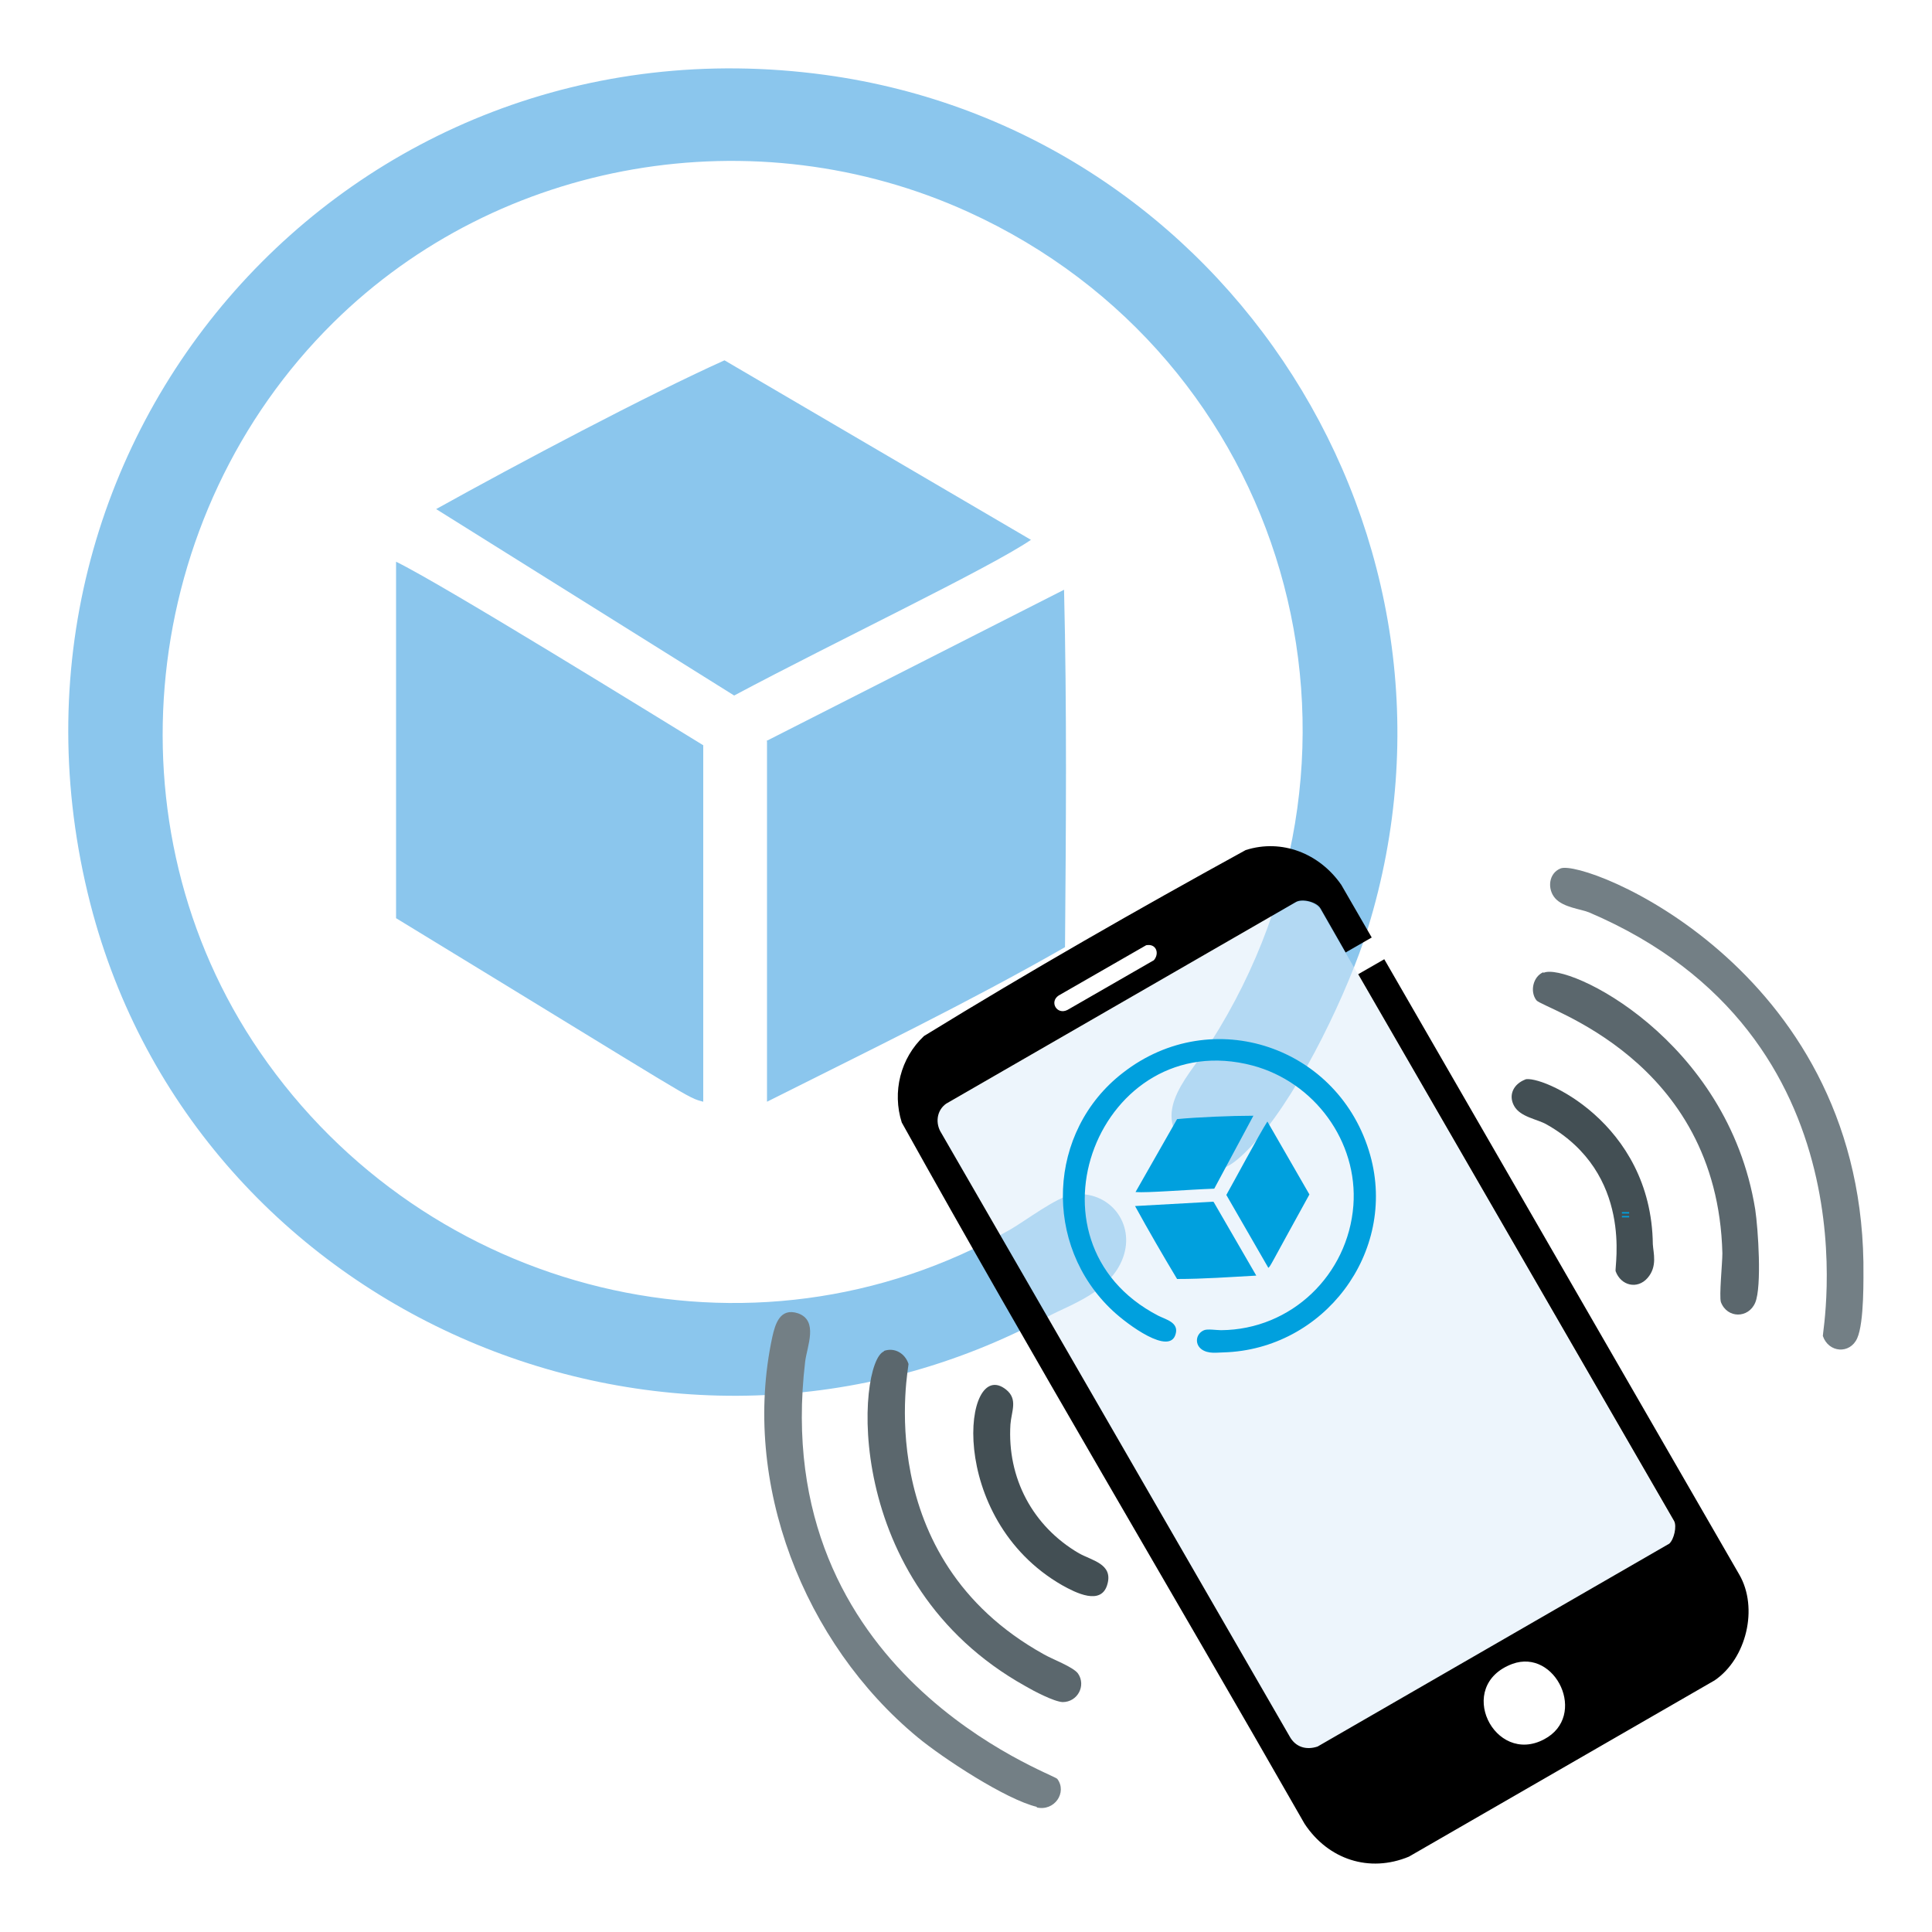 <?xml version="1.0" encoding="UTF-8"?><svg id="a" xmlns="http://www.w3.org/2000/svg" viewBox="0 0 400 400"><path d="M69,66.8c-40.1,39.6-47.3,104.2-15.2,151,34.4,50.2,101.8,67.3,155.3,36.8,3.3-1.9,9.7-6.8,13-7.3,7.6-.9,13,6,10.4,13.1s-10.9,9.7-15.4,12.1c-77.7,42-176.4.2-198.4-85.4C-5.9,91,72.3,2.1,170.8,15.5c83.5,11.4,137.3,95.8,112.4,176.7-4,12.9-13.8,33.3-22.6,43.4s-10.2,6.5-15.1,1.7c-7.5-7.3,1.2-15.1,5.1-21.4,39.2-61.4,15.9-141.9-50.1-172-44.1-20.1-97.1-11.1-131.5,22.9Z" fill="#8bc6ed"/><path d="M145.6,228.1c-3.6-1-.3.6-63.6-38v-73.8c9.5,4.6,54.6,32.5,63.6,38v73.8Z" fill="#8bc6ed"/><path d="M158.7,153.4l61.6-31.3c.6,24.6.4,49.4.2,74-20.1,11.5-41,21.6-61.7,32v-74.6Z" fill="#8bc6ed"/><path d="M213.4,111.8c-8.7,5.9-40.4,21-61.4,32.2l-61.7-38.6c16.9-9.4,43.7-23.6,59.7-30.8l63.5,37.2Z" fill="#8bc6ed"/><rect x="224.7" y="197.5" width="91.3" height="153.8" rx="4.2" ry="4.2" transform="translate(641.7 376.8) rotate(150)" fill="#dcecfa" opacity=".5"/><path d="M284,194.1l-5.4,3.1-5.2-9.1c-.7-1.3-3.6-2.1-5-1.4l-72.5,41.8c-2,1.4-2.3,4.1-1,6.1l72.1,124.9c1.2,2.2,3.4,2.9,5.8,2.1l72.8-42c1-.9,1.6-3.6,1-4.7l-65.4-113.2,5.4-3.1,73.5,127.4c4,6.9,1.5,17.4-5.1,21.9l-63.3,36.5c-8.2,3.4-16.7.6-21.6-6.8-27.7-48.5-56.3-96.5-83.4-145.2-2-6.3-.3-13.3,4.6-17.9,21.8-13.4,44.2-26.2,66.6-38.5,7.5-2.4,15.3.7,19.8,7.2l6.3,10.9ZM219.2,206.1c-2,1.3-.4,4.1,1.8,3l17.9-10.3c1.2-1.4.5-3.5-1.6-3.1l-18.1,10.4ZM319.7,360.1c9.1-4.8,2.4-18.9-6.6-15.6-12,4.5-3.7,21.1,6.6,15.6Z"/><path d="M214.6,374.2c3.7.9,6.4-3.1,4.3-5.9-.8-1.1-59.9-21.6-52.2-86.4.4-3.2,2.8-8.5-1.5-10-3.7-1.2-4.7,2.2-5.3,4.9-6.5,30.2,6.5,63.4,30.1,82.9,5.2,4.3,18.3,12.9,24.7,14.4Z" fill="#737f85"/><path d="M323.1,179.8c-2.5,1-2.8,4.3-1.1,6.2s5.3,2.2,7,2.9c60,25.6,48.2,87.2,48.4,87.7,1.2,3.5,5.6,3.8,7.1.5s1.3-12.7,1.3-15.8c-1-61.3-57.7-83.5-62.7-81.5Z" fill="#737f85"/><path d="M319.5,201.3c-2.1.9-2.8,4-1.4,5.8s37.5,12,38.5,52.4c0,2-.7,8.9-.3,10.1,1.3,3.4,5.7,3.4,7.1.1s.6-15.3,0-19.3c-5.7-35.3-38.8-51.2-43.8-49Z" fill="#5b676d"/><path d="M183,279.8c-5.5,2.2-9.1,47.9,29.3,69.3,1.7,1,5.9,3.2,7.7,3.3,3.1,0,4.9-3.4,3.2-5.9-1-1.4-5.4-3-7.1-4-36.2-20.1-27.9-59.6-28-60.1-.7-2.2-2.9-3.5-5.1-2.7Z" fill="#5b676d"/><path d="M315.8,223.5c-2.4.9-3.6,3.2-2.3,5.5s4.8,2.7,6.7,3.8c18.1,10.2,14,29.6,14.3,30.4,1.1,3,4.5,3.8,6.6,1.4s1.2-5.2,1.1-7c-.3-25.3-23.3-35.2-26.5-34.1Z" fill="#434f54"/><path d="M219.9,328.2c2.7,1.5,8.2,4.4,9.4-.3,1.1-4.1-3.2-4.8-5.9-6.3-9.6-5.6-14.9-15.6-14.2-26.7.2-2.7,1.6-5.2-.9-7.2-8.9-7.1-12.6,26.6,11.6,40.5Z" fill="#434f54"/><line x1="337.3" y1="251.1" x2="335.8" y2="251.1" fill="none" stroke="#00a0de" stroke-miterlimit="10" stroke-width=".3"/><line x1="337.3" y1="251.9" x2="335.8" y2="251.9" fill="none" stroke="#00a0de" stroke-miterlimit="10" stroke-width=".3"/><path d="M259.3,220.6c12.8,3.4,21.9,15.7,20.9,29-1.1,14.3-12.8,25.7-27.4,25.8-.9,0-2.8-.3-3.5,0-1.7.7-2,2.8-.6,3.9s3.4.7,4.6.7c20.8-.6,36-20.7,30.4-40.8-6.3-22.5-32.7-31.5-51.2-17.1-15.7,12.1-16.7,35.7-2.1,49.3,3.1,2.9,11.8,9.3,13,4.8.7-2.4-2-3-3.6-3.8-29.7-15.4-12-60.1,19.5-51.8Z" fill="#00a0de"/><path d="M262.6,262.5c.6-.6.1,0,8.5-15.2l-8.7-15.1c-1.4,2.1-7.3,13.1-8.5,15.2l8.7,15.1Z" fill="#00a0de"/><path d="M251.2,248.8l-16.2.9c2.8,5.1,5.7,10.1,8.7,15.1,5.5,0,10.9-.4,16.4-.7l-8.8-15.2Z" fill="#00a0de"/><path d="M235.1,246.8c2.4.2,10.8-.5,16.3-.7l8.1-15.1c-4.6,0-11.7.3-15.8.7l-8.6,15.1Z" fill="#00a0de"/></svg>